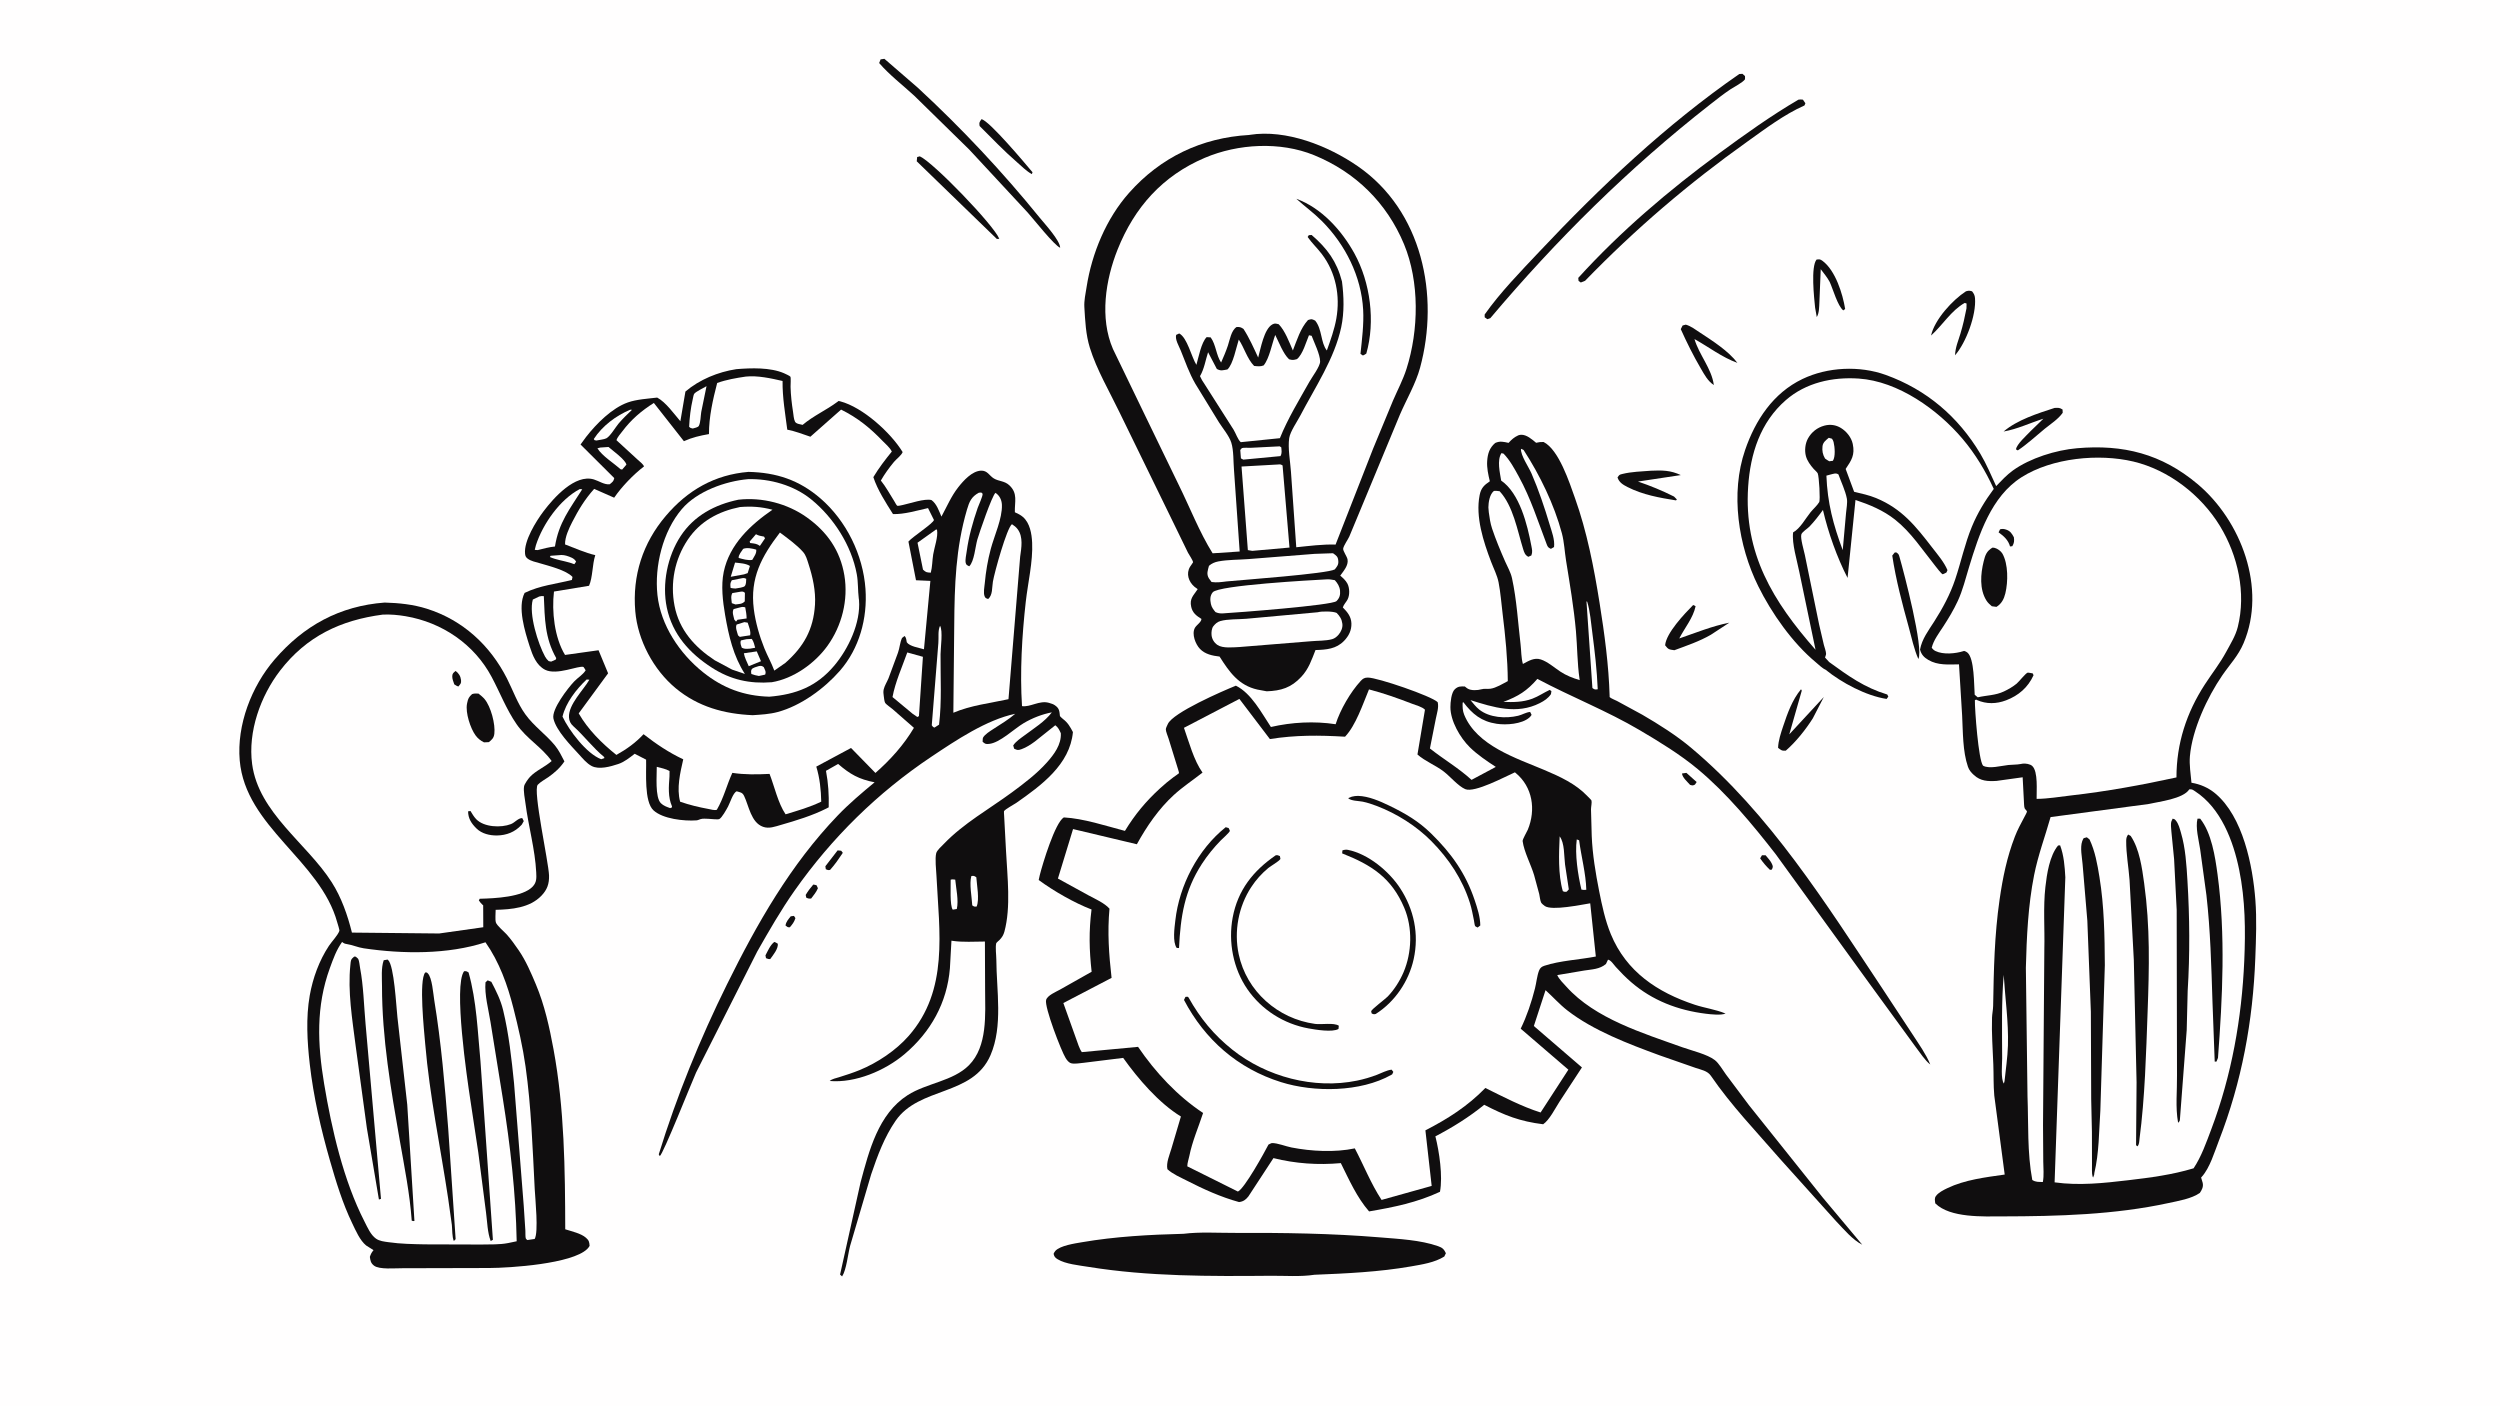 <svg version="1.1" xmlns="http://www.w3.org/2000/svg" style="display: block;" viewBox="0 0 2048 1152" width="1820" height="1024">
<path transform="translate(0,0)" fill="rgb(255,254,254)" d="M -0 -0 L 2048 0 L 2048 1152 L -0 1152 L -0 -0 z"/>
<path transform="translate(0,0)" fill="rgb(16,14,15)" d="M 647.775 750.5 L 650.419 750.161 L 651.606 752 C 650.61 755.162 649.155 757.021 647.04 759.5 C 645.189 759.681 644.957 759.137 643.5 758.063 C 643.851 754.984 645.931 752.869 647.775 750.5 z"/>
<path transform="translate(0,0)" fill="rgb(16,14,15)" d="M 1377.88 633.5 L 1381.5 632.988 L 1389.9 640.5 L 1388.5 642.603 C 1386.56 643.567 1386.49 643.345 1384.5 642.812 C 1382.21 640.196 1378.26 636.889 1377.88 633.5 z"/>
<path transform="translate(0,0)" fill="rgb(16,14,15)" d="M 1443.39 700.5 L 1446.39 700.5 C 1448.14 702.658 1450.53 705.127 1451.63 707.674 C 1452.61 709.932 1452.4 710.092 1451.5 712.237 L 1449.94 712.438 C 1446.85 709.472 1444.34 706.547 1441.92 703.016 L 1443.39 700.5 z"/>
<path transform="translate(0,0)" fill="rgb(16,14,15)" d="M 666.227 724.5 C 667.087 724.507 668.084 724.872 668.928 725.074 L 670.034 727.5 C 668.733 730.647 666.551 733.237 664.5 735.922 C 662.742 736.134 662.061 735.924 660.5 735.24 L 660.021 733 C 661.865 729.884 663.852 727.232 666.227 724.5 z"/>
<path transform="translate(0,0)" fill="rgb(16,14,15)" d="M 634.298 771.5 C 635.31 771.737 636.281 772.45 637.185 772.966 C 637.628 777.104 633.345 782.236 630.988 785.5 C 629.584 785.718 628.792 785.262 627.5 784.777 L 627.065 782.5 C 629.04 778.795 630.941 774.098 634.298 771.5 z"/>
<path transform="translate(0,0)" fill="rgb(16,14,15)" d="M 686.176 696.5 L 689.074 696.773 L 690.43 698.5 C 687.162 703.408 683.961 708.118 679.987 712.5 C 678.34 712.811 678.073 712.597 676.5 711.943 L 676.139 709.5 L 686.176 696.5 z"/>
<path transform="translate(0,0)" fill="rgb(16,14,15)" d="M 804.036 97.5 C 810.429 98.685 840.333 134.392 845.84 140.969 L 845.285 142.5 C 841.024 140.226 836.781 135.925 833.122 132.747 C 822.42 123.454 812.528 113.102 802.5 103.092 C 801.988 100.105 802.338 100.073 804.036 97.5 z"/>
<path transform="translate(0,0)" fill="rgb(16,14,15)" d="M 1488.13 212.5 C 1490.38 212.217 1491.05 212.105 1493 213.552 C 1503.65 221.46 1509.55 240.664 1511.56 253 L 1510 254.131 C 1505.4 250.514 1501.61 236.715 1498.9 230.838 C 1496.92 227.113 1494.09 223.746 1491.55 220.38 L 1490.44 247.568 C 1490.23 251.238 1490.34 256.396 1488.29 259.592 L 1486.93 251.866 C 1486.12 243.834 1483.29 218.365 1488.13 212.5 z"/>
<path transform="translate(0,0)" fill="rgb(16,14,15)" d="M 1683.12 334.035 C 1686.07 333.953 1687.12 333.66 1689.65 335.344 L 1689.77 338 C 1686.11 343.263 1680.01 347.086 1675.07 351.105 C 1667.78 357.041 1660.83 363.616 1653 368.826 L 1651.5 368.016 C 1651.94 363.837 1660.37 356.359 1663.46 353.043 L 1673.96 342.872 C 1663.03 346.291 1652.69 351.391 1641.34 353.36 C 1652.56 343.789 1669.24 338.552 1683.12 334.035 z"/>
<path transform="translate(0,0)" fill="rgb(16,14,15)" d="M 751.337 128.5 L 753.552 127.934 C 764.822 133.099 814.221 184.342 818.626 195.5 L 816.609 195.593 L 750.992 132 L 751.337 128.5 z"/>
<path transform="translate(0,0)" fill="rgb(16,14,15)" d="M 1552.11 452.5 L 1553.4 452.36 C 1555.56 453.742 1555.52 454.245 1556.23 456.691 C 1559.67 468.615 1576.12 531.302 1571.5 539.699 C 1567.88 531.47 1566.01 522.171 1563.61 513.5 C 1558.29 494.246 1553.09 474.779 1550.14 455 L 1552.11 452.5 z"/>
<path transform="translate(0,0)" fill="rgb(16,14,15)" d="M 1610.51 238.5 C 1612.78 237.869 1613.22 237.868 1615.5 238.483 C 1616.97 240.27 1617.73 241.783 1617.92 244.073 C 1619.07 257.869 1610.67 280.439 1601.58 290.921 C 1601.8 284.478 1604.15 279.224 1605.98 273.184 C 1608.05 266.349 1609.6 259.511 1610.94 252.5 L 1611.01 248.5 L 1609.5 248.013 C 1598.52 254.086 1591.21 266.428 1581.92 274.72 C 1584.81 261.671 1599.5 245.604 1610.51 238.5 z"/>
<path transform="translate(0,0)" fill="rgb(16,14,15)" d="M 1378.4 266.5 L 1381.01 265.806 C 1385.21 266.984 1388.99 269.912 1392.59 272.288 C 1402.81 279.02 1415.94 287.343 1423.28 297.122 C 1410.79 292.679 1399.71 284.023 1388.12 277.626 C 1391.88 290.562 1402.17 301.702 1403.99 315.326 C 1398.96 311.988 1396.24 306.756 1393.27 301.662 C 1387.23 291.325 1381.79 280.41 1376.89 269.5 L 1378.4 266.5 z"/>
<path transform="translate(0,0)" fill="rgb(16,14,15)" d="M 1387.02 495.5 C 1387.81 495.654 1388.35 496.084 1389.03 496.5 C 1386.99 506.11 1380.11 514.19 1375.64 522.887 C 1389.07 518.283 1402.72 512.683 1416.67 509.96 L 1401.5 519.876 C 1392.14 525.286 1381.73 528.781 1371.63 532.529 C 1367.38 531.857 1366.8 532.11 1364.07 528.5 C 1364.88 518.452 1379.96 502.645 1387.02 495.5 z"/>
<path transform="translate(0,0)" fill="rgb(16,14,15)" d="M 1475.4 564.5 L 1476.02 565.625 L 1465.79 601.425 L 1494.07 570.852 L 1485.05 588.338 C 1479.16 597.597 1471.25 607.589 1462.94 614.782 C 1459.56 615.053 1459.22 614.436 1456.61 612.5 C 1456.73 606.742 1458.95 600.227 1460.76 594.801 C 1464.33 584.141 1468.15 573.265 1475.4 564.5 z"/>
<path transform="translate(0,0)" fill="rgb(16,14,15)" d="M 1352.44 385.468 C 1361.61 385.064 1368.51 385.069 1376.91 389.05 L 1341.83 394.346 C 1352.22 397.873 1361.53 401.704 1371.35 406.627 L 1373.69 409 L 1373 409.786 C 1359.36 407.614 1345.73 405.201 1333.26 398.837 C 1329.52 396.93 1326.39 395.064 1325.07 391 C 1326.54 388.858 1326.46 388.764 1329 388.137 C 1336.58 386.265 1344.66 386.083 1352.44 385.468 z"/>
<path transform="translate(0,0)" fill="rgb(16,14,15)" d="M 721.382 48.5 L 724.5 48.041 L 751.814 71.67 C 787.845 104.987 821.019 140.359 851.923 178.432 C 856.197 183.698 868.254 196.677 868.5 202.809 C 863.808 201.073 846.754 179.406 841.907 174.013 L 794.04 122.435 L 748.969 78.287 C 739.493 69.537 728.604 61.272 720.213 51.5 L 721.382 48.5 z"/>
<path transform="translate(0,0)" fill="rgb(16,14,15)" d="M 1473.29 81.5 C 1474.61 81.232 1475.65 81.373 1476.97 81.5 L 1478.98 84.5 L 1478.21 86.263 C 1461.48 93.71 1446.34 105.238 1431.47 115.826 C 1383.24 150.176 1339.73 187.375 1298.5 229.885 L 1295 231.293 L 1293.16 230 L 1292.91 227.5 C 1327.54 189.372 1367.02 155.803 1408.5 125.339 C 1429.51 109.904 1450.77 94.682 1473.29 81.5 z"/>
<path transform="translate(0,0)" fill="rgb(16,14,15)" d="M 1424.82 60.5 L 1427.41 60.329 L 1429.5 62.188 C 1429.5 62.563 1429.62 64.645 1429.5 64.827 C 1427.7 67.462 1420.55 71.069 1417.66 72.986 C 1411.78 76.896 1406.26 81.281 1400.7 85.631 C 1334.22 137.669 1275.3 195.977 1220.86 260.5 L 1218.46 261.349 L 1216.26 259.8 L 1216.23 257.5 C 1229.22 239.095 1245.63 222.39 1261.04 206 C 1310.8 153.099 1364.98 101.896 1424.82 60.5 z"/>
<path transform="translate(0,0)" fill="rgb(16,14,15)" d="M 969.622 1010.58 C 982.93 1008.92 997.516 1009.89 1010.97 1009.85 C 1051.05 1009.7 1090.76 1010.21 1130.74 1013.54 C 1145.86 1014.8 1163.66 1015.66 1178.02 1020.7 C 1181.62 1021.97 1182.85 1023.09 1184.47 1026.5 L 1183.17 1029.2 C 1175.26 1034.18 1164.94 1035.72 1155.85 1037.31 C 1129.98 1041.83 1102.98 1043.1 1076.76 1044.15 C 1065.37 1045.91 1052.54 1044.88 1040.96 1044.98 C 991.326 1045.42 940.819 1045.63 891.717 1037.69 C 884.202 1036.47 872.795 1035.39 866.406 1031.43 C 864.244 1030.09 863.721 1029.39 863.102 1027 C 863.507 1026.12 863.85 1025.37 864.5 1024.64 C 868.455 1020.2 880.662 1018.47 886.222 1017.51 C 913.627 1012.78 941.84 1011.29 969.622 1010.58 z"/>
<path transform="translate(0,0)" fill="rgb(16,14,15)" d="M 1023.3 110.428 L 1023.79 110.326 C 1053.64 105.611 1088.02 119.304 1112.14 135.918 C 1165.13 172.419 1179.44 241.818 1163.31 301.161 C 1159.78 314.13 1152.23 326.991 1146.87 339.397 L 1116.71 412.065 L 1105.38 439.326 C 1104.2 441.948 1100.79 446.651 1100.34 449.22 C 1100 451.166 1103.49 455.681 1103.92 458.199 C 1104.77 463.089 1100.62 467.633 1097.93 471.424 C 1100.16 473.336 1102.35 475.26 1103.76 477.88 C 1105.66 481.426 1105.82 487.403 1103.91 491 C 1102.71 493.279 1100.79 495.001 1100.04 497.5 C 1103.79 501.22 1106.91 505.027 1107.08 510.562 C 1107.25 516.164 1104.97 520.738 1101.15 524.752 C 1094.69 531.536 1086.47 532.128 1077.66 532.37 C 1074.41 540.576 1072.14 547.743 1066 554.337 C 1057.72 563.233 1049.45 565.763 1037.68 566.171 L 1030.1 564.764 C 1014.67 561.302 1007.02 550.276 999.064 537.72 C 993.235 537.033 987.25 535.839 983.009 531.425 C 979.373 527.641 976.091 519.327 978.825 514.263 C 980.145 511.817 984.215 509.504 984.215 506.878 C 980.07 504.282 976.958 501.988 975.836 496.984 C 974.305 490.16 977.775 487.65 981.143 482.5 L 978.474 480.513 C 973.709 476.42 971.453 469.832 974.911 464.112 C 975.155 463.709 977.367 460.659 977.358 460.5 C 977.263 458.865 974.123 454.388 973.212 452.667 L 962.716 431.111 L 917.054 337.533 C 908.893 320.56 898.388 302.7 892.822 284.784 C 889.442 273.907 888.991 262.778 888.307 251.5 C 887.979 246.096 889.3 240.339 890.133 234.999 C 894.445 207.352 906.203 178.966 924.885 157.902 C 950.779 128.707 984.433 112.653 1023.3 110.428 z"/>
<path transform="translate(0,0)" fill="rgb(255,254,254)" d="M 1048.33 365.5 L 1049.62 366.303 C 1049.84 369.144 1050.35 370.878 1048.98 373.5 L 1018.5 376.395 L 1016.56 375.368 L 1016.03 368.5 C 1016.52 367.975 1016.87 367.273 1017.5 366.926 C 1018.31 366.48 1023.26 366.743 1024.47 366.703 L 1048.33 365.5 z"/>
<path transform="translate(0,0)" fill="rgb(255,254,254)" d="M 1076.79 453.59 L 1092 453.065 C 1094.74 455.07 1096.08 455.7 1096.35 459.5 C 1096.58 462.636 1095.23 463.992 1093.5 466.29 C 1087.81 469.84 1016.26 475.036 1004.76 476.161 C 1000.59 476.694 996.689 477.266 992.5 476.635 L 990.26 473.546 C 988.154 469.967 989.454 467.011 990.389 463.367 C 992.573 461.454 995.161 460.326 998 459.789 C 1005.95 458.284 1014.83 458.473 1022.92 457.845 L 1076.79 453.59 z"/>
<path transform="translate(0,0)" fill="rgb(255,254,254)" d="M 1087.01 474.456 C 1089.08 474.251 1091.43 474.845 1093.5 475.143 C 1095.74 477.623 1097.46 480.355 1097.76 483.736 C 1098.07 487.225 1097.41 489.698 1094.87 492.268 C 1091.4 495.78 1012.46 501.726 1001.75 502.348 C 999.405 502.435 997.882 502.24 995.726 501.287 C 994.005 499.193 992.524 497.33 991.962 494.59 C 991.258 491.155 991.147 487.866 993.5 485.04 C 998.311 479.263 1074.68 475.098 1087.01 474.456 z"/>
<path transform="translate(0,0)" fill="rgb(255,254,254)" d="M 1046.86 380.378 C 1048.83 380.197 1048.98 380.155 1050.68 381.136 L 1056.35 448.421 L 1025.85 451.131 L 1022.24 450.5 L 1017.06 382.037 L 1046.86 380.378 z"/>
<path transform="translate(0,0)" fill="rgb(255,254,254)" d="M 1079.52 501.416 C 1082.65 500.479 1092.12 500.535 1095 501.974 C 1097.65 504.708 1099.18 507.03 1099.67 510.906 C 1100.07 514.106 1098.58 517.482 1096.49 519.878 C 1095.12 521.46 1093.35 522.893 1091.31 523.464 C 1086.03 524.94 1079.42 524.647 1073.91 525.163 L 1015.28 529.911 C 1010.22 530.106 1001.7 531.175 997.326 528.193 C 994.595 526.334 992.849 523.441 992.504 520.164 C 992.271 517.954 992.596 514.564 993.978 512.857 C 995.529 510.941 997.16 509.374 999.593 508.67 C 1005.79 506.875 1014.45 507.331 1021 506.756 L 1079.52 501.416 z"/>
<path transform="translate(0,0)" fill="rgb(255,254,254)" d="M 1072.31 274.5 L 1074.5 274.953 C 1076.55 280.463 1081.45 290.206 1081.44 296.005 C 1081.43 300.052 1074.92 308.592 1072.7 312.541 C 1064.31 327.485 1054.86 342.918 1048.49 358.816 L 1016.45 362.087 C 1014.12 360.238 1012.29 354.632 1010.56 351.876 L 986.711 314.43 C 985.24 312.332 984.051 310.358 983.041 308 C 986.502 302.136 987.553 294.904 989.664 288.416 L 996.84 302.111 C 1000.25 303.967 1001.74 303.134 1005.5 302.523 C 1010.16 298.341 1012.79 284.199 1014.81 278.047 C 1019.34 284.831 1021.64 293.747 1027.36 299.621 C 1030.19 299.915 1032.45 300.308 1035.17 299.216 C 1039.85 293.597 1042.02 281.377 1044.67 274.247 C 1047.71 280.228 1051.18 289.67 1056 294.175 C 1058.94 294.987 1059.53 294.856 1062.5 294.037 C 1067.27 290.029 1069.88 280.247 1072.31 274.5 z"/>
<path transform="translate(0,0)" fill="rgb(255,254,254)" d="M 1086.95 286.979 C 1081.79 280.522 1083.23 269.61 1077.39 262.5 C 1074.5 261.093 1074.56 261.072 1071.5 262.038 C 1065.3 268.866 1062.46 278.515 1059.11 286.973 C 1056.08 280.037 1052.81 270.992 1047.56 265.5 C 1045.39 264.987 1044.46 264.464 1042.38 265.581 C 1035.47 269.291 1032.73 285.54 1030.7 292.767 C 1027.1 285.024 1023.33 276.462 1018.67 269.325 C 1016.61 267.912 1015.49 267.576 1013 267.759 C 1008.63 270.525 1007.44 278.28 1005.88 282.974 C 1004.3 287.711 1002.34 292.281 1000.33 296.846 C 996.271 290.922 996.179 282.293 991.794 276.254 L 988.5 276.024 C 984.055 280.462 981.877 292.572 980.093 298.739 C 976.062 292.363 972.609 276.373 966 273.026 L 963.5 274.208 C 962.513 278.109 965.742 283.205 967.259 286.986 C 970.935 296.153 974.242 305.63 979.193 314.196 L 998.594 345.88 C 1001.74 350.81 1006.93 356.945 1008.68 362.472 C 1010.69 368.83 1010.32 378.207 1010.9 385.055 L 1015.54 451.649 L 993.372 453.123 C 982.52 435.719 974.643 415.337 965.525 396.901 L 938.137 340.398 L 911.726 285.74 C 900.776 260.429 905.572 229.177 915.572 204.175 C 929.398 169.61 952.406 143.867 986.914 129.17 C 1014.26 117.524 1048.77 115.661 1076.46 126.959 C 1110.37 140.8 1136.1 166.031 1150.17 199.896 C 1162.97 230.703 1162.29 270.367 1152.22 301.981 C 1149.39 310.877 1144.87 319.417 1141.17 327.988 L 1124.83 367.45 L 1094.1 445.977 C 1083.31 445.654 1072.62 447.095 1061.9 448.176 L 1057.54 386.153 C 1056.97 377.81 1054.89 366.89 1056.13 358.69 C 1056.95 353.34 1062.59 345.33 1065.18 340.368 C 1077.23 317.315 1093.26 293.571 1098.72 267.936 C 1101.31 255.766 1100.93 242.72 1099.35 230.468 C 1095.11 214.03 1087.26 203.365 1074.5 192.363 L 1072.19 192.5 L 1071.22 194 C 1074.7 198.993 1079.25 203.218 1082.94 208.106 C 1094.34 223.212 1097.97 242.128 1094.75 260.704 C 1093.23 269.48 1089.96 278.609 1086.95 286.979 z"/>
<path transform="translate(0,0)" fill="rgb(16,14,15)" d="M 1061.92 162.689 C 1082.57 170.176 1099.12 188.602 1109.49 207.403 C 1122.63 231.237 1126.8 263.184 1119.29 289.5 C 1118.39 290.24 1117.55 290.592 1116.5 291.096 L 1114.5 289.73 C 1115.73 278.047 1117.35 265.374 1116.7 253.644 C 1115.2 226.265 1102.12 200.241 1082.89 180.938 C 1076.32 174.349 1068.82 168.9 1061.92 162.689 z"/>
<path transform="translate(0,0)" fill="rgb(16,14,15)" d="M 315.102 493.478 C 326.765 493.787 338.459 494.989 349.647 498.522 C 379.104 507.824 401.461 528.445 415.301 555.66 C 420.328 565.546 423.875 576.066 430.422 585.115 C 437.486 594.879 447.041 601.348 454.529 610.436 C 457.752 614.347 460.055 619.104 462.374 623.589 C 458.799 628.923 454.393 632.842 449.181 636.505 C 446.516 638.379 442.732 640.362 440.531 642.719 C 436.345 647.199 449.432 705.997 449.769 716.997 C 449.978 723.826 448.286 728.689 443.515 733.652 C 433.937 743.617 419.035 744.867 406.037 745.193 C 406.088 748.025 405.489 752.917 406.222 755.5 C 406.926 757.983 413.043 763.097 414.956 765.216 C 418.625 769.281 421.84 773.853 424.94 778.363 C 430.75 786.818 435.003 796.761 438.97 806.205 C 446.139 823.273 450.142 841.489 453.48 859.627 C 462.396 908.066 462.916 957.81 463.048 1006.89 C 468.201 1008.57 475.964 1010.22 480.041 1013.84 C 482.533 1016.05 482.754 1017.27 483.003 1020.5 C 482.444 1021.46 481.824 1022.28 481.019 1023.06 C 468.475 1035.24 418.171 1038.53 400.75 1038.61 L 329.704 1038.79 C 323.918 1038.71 310.721 1040.08 306.345 1036.64 C 303.713 1034.56 303.45 1032.64 302.989 1029.5 C 303.637 1027.5 304.301 1026.08 305.635 1024.44 L 306.004 1024 L 299.916 1020.13 C 294.838 1016 291.39 1007.89 288.558 1002.02 C 280.699 985.736 275.278 967.974 270.303 950.621 C 262.887 924.754 256.813 898.342 253.752 871.575 C 251.667 853.349 250.527 833.464 253.739 815.355 C 256.267 801.099 261.467 786.785 269.451 774.697 C 271.729 771.248 276.668 766.128 278.006 762.474 C 278.283 761.717 276.613 756.746 276.293 755.575 C 262.402 704.622 201.11 677.378 196.385 622.828 C 193.868 593.764 206.045 562.143 224.877 540.228 C 248.826 512.358 278.304 496.263 315.102 493.478 z"/>
<path transform="translate(0,0)" fill="rgb(255,254,254)" d="M 280.236 771.5 C 281.605 772.607 282.343 772.962 284.082 773.227 C 288.798 773.947 293.119 775.992 298 776.713 C 329.871 781.42 366.86 781.863 397.705 771.779 C 409.12 788.083 415.742 806.631 420.619 825.839 C 424.58 841.439 428.29 857.598 430.535 873.547 C 435.232 906.932 436.29 940.418 438.046 974 C 438.478 982.255 441.288 1009.3 438 1014.82 L 432 1015.71 C 431.592 1015.31 431.028 1015.02 430.777 1014.5 C 430.29 1013.5 430.474 1009.45 430.394 1008.13 L 429.039 987.525 L 421.096 887.104 C 419.064 867.181 416.864 846.867 412.157 827.368 C 410.144 819.031 406.468 811.697 402.5 804.148 L 399.5 802.96 L 397.717 804.591 C 396.813 814.622 400.208 827.041 401.798 836.999 L 411.832 899.29 C 418.043 938.332 422.531 977.184 423.27 1016.71 L 416.208 1018.18 C 409.11 1019.58 401.231 1019.2 393.992 1019.38 L 348.151 1019.24 C 338.119 1019.02 328.233 1018.91 318.279 1017.47 C 314.766 1016.96 310.947 1016.64 307.971 1014.52 C 303.563 1011.38 301.054 1005.34 298.649 1000.66 C 281.396 967.085 271.692 924.744 265.523 887.674 C 260.102 855.099 258.762 824.411 270.225 792.915 C 272.96 785.401 275.56 778.066 280.236 771.5 z"/>
<path transform="translate(0,0)" fill="rgb(16,14,15)" d="M 290.128 783.5 L 291.407 783.552 C 291.948 784.058 293.149 784.903 293.49 785.5 C 294.289 786.897 294.651 791.052 294.97 792.739 C 297.787 807.625 298.097 823.402 299.453 838.5 L 312.102 981.953 L 310.411 982.5 L 300.534 924.027 L 291.352 856.579 C 288.61 834.994 284.739 812.005 287.047 790.209 C 287.428 786.61 287.239 785.845 290.128 783.5 z"/>
<path transform="translate(0,0)" fill="rgb(16,14,15)" d="M 348.361 796.5 C 349.519 796.535 349.506 796.315 350.427 797.209 C 354.006 800.684 354.911 814.14 355.745 819.225 C 361.463 854.095 364.431 889.337 367.185 924.547 L 373.256 1014.97 L 371.794 1016.5 C 370.299 1013.21 370.546 1007.01 370.149 1003.25 L 367.096 981.449 C 360.794 939.313 351.928 897.575 348.334 855.048 C 347.416 844.188 342.994 802.854 348.361 796.5 z"/>
<path transform="translate(0,0)" fill="rgb(16,14,15)" d="M 314.342 786.5 L 317.5 785.935 L 317.971 786.338 C 322.894 791.06 324.584 824.098 325.558 833.03 L 333.621 904.789 L 339.5 1000.08 C 338.721 1000.3 338.071 1000.02 337.295 999.849 C 335.691 977.657 331.332 955.98 327.507 934.11 C 320.228 892.493 312.931 850.097 312.939 807.739 C 312.94 801.049 312.101 792.835 314.342 786.5 z"/>
<path transform="translate(0,0)" fill="rgb(16,14,15)" d="M 380.161 795.5 C 382.074 795.32 382.18 795.496 383.849 796.5 C 390.463 819.761 391.339 845.565 393.624 869.561 L 403.78 1015.5 L 401.981 1016.5 C 399.312 1009.65 399.146 1000.56 398.165 993.244 L 391.824 944.028 L 385.252 900.557 C 382.668 883.477 371.403 807.38 380.161 795.5 z"/>
<path transform="translate(0,0)" fill="rgb(255,254,254)" d="M 313.517 503.35 C 319.725 503.035 326.202 503.635 332.325 504.675 C 362.102 509.731 388.441 527.544 402.729 554.357 C 409.717 567.47 414.711 580.823 423.213 593.158 C 431.448 605.105 443.675 611.728 451.901 623.282 C 446.479 628.185 439.066 631.03 434.126 636.316 C 432.737 637.803 429.728 641.957 429.342 643.916 C 428.609 647.63 430.026 654.538 430.519 658.34 C 432.934 676.961 438.363 695.825 439.275 714.5 C 439.498 719.067 439.706 722.627 436.394 726.137 C 428.206 734.812 405.291 735.785 393.669 736.099 L 393 736.113 L 392.261 737.5 C 393.11 738.688 393.929 739.81 395.021 740.792 L 395.825 741.5 L 395.9 759.449 L 359.757 764.565 L 288.304 763.842 C 284.738 749.559 279.71 735.094 271.76 722.61 C 251.515 690.819 211.886 665.778 206.544 625.792 C 202.995 599.229 213.421 570.035 229.51 549.156 C 251.139 521.086 279.119 507.884 313.517 503.35 z"/>
<path transform="translate(0,0)" fill="rgb(16,14,15)" d="M 373.228 549.5 C 375.78 551.339 377.317 553.76 377.682 557.009 C 377.992 559.768 377.168 560.182 375.5 562.235 C 374.232 561.904 373.261 561.185 372.157 560.5 C 371.458 558.438 370.362 555.885 370.488 553.697 C 370.623 551.347 371.574 550.945 373.228 549.5 z"/>
<path transform="translate(0,0)" fill="rgb(16,14,15)" d="M 383.463 664.5 L 385.417 664.234 C 386.816 666.54 388.272 669.043 390.16 670.983 C 396.554 677.554 410.455 678.125 418.553 674.965 C 421.851 673.678 424.416 670.007 427.803 670.029 L 429.077 672.5 L 427.5 675.302 L 427.015 675.838 C 421.73 681.507 414.899 684.147 407.193 684.276 C 401.245 684.375 394.718 682.852 390.362 678.572 C 386.146 674.429 383.516 670.399 383.463 664.5 z"/>
<path transform="translate(0,0)" fill="rgb(16,14,15)" d="M 386.699 568.5 C 388.521 567.813 390.079 567.956 392 568.056 C 393.707 569.423 395.53 570.843 396.942 572.522 C 402.146 578.708 405.94 593.245 404.96 601 C 404.527 604.426 403.024 605.721 400.5 607.811 L 396.5 608.007 C 393.598 606.52 391.415 604.838 389.5 602.186 C 385.322 596.402 381.241 583.76 382.54 576.551 L 382.762 575.5 C 383.413 572.177 384.172 570.798 386.699 568.5 z"/>
<path transform="translate(0,0)" fill="rgb(16,14,15)" d="M 603.203 302.271 C 615.307 301.285 631.02 300.732 642.276 305.623 C 643.075 305.97 647.153 307.832 647.499 308.45 C 648.012 309.368 647.598 315.36 647.632 316.726 C 647.803 323.711 648.589 330.426 649.663 337.319 C 650.025 339.641 650.217 343.212 651.278 345.278 C 652.245 347.161 655.551 347.401 657.5 347.921 C 666.501 340.352 676.913 335.864 686.192 328.929 L 686.986 328.327 L 688.395 328.651 C 706.812 333.504 729.772 354.334 739.445 370.207 C 738.415 372.941 734.342 375.851 732.338 378.265 C 728.32 383.104 724.74 388.075 721.593 393.524 C 725.658 398.586 728.858 404.485 732.323 409.977 C 732.736 410.631 734.463 413.884 734.964 414.161 C 735.582 414.503 738.722 413.723 739.539 413.551 C 745.377 412.322 757.47 408.07 763.054 409.5 C 767.358 412.564 769.149 418.36 771.224 423.051 C 775.709 414.85 779.188 406.42 785.015 399.002 C 789.259 393.601 796.268 385.756 803.623 385.425 C 808.916 385.187 810.403 389.523 814.133 391.788 C 818.202 394.259 822.806 393.687 826.772 397.336 C 834.062 404.042 831.072 411.025 831.376 419.5 C 833.721 420.572 836.049 421.663 838.008 423.373 C 843.753 428.39 845.184 437.166 845.528 444.411 C 846.262 459.882 842.06 477.279 840.324 492.711 C 837.197 520.501 835.437 550.415 837.231 578.315 C 844.002 579.325 851.408 573.5 859.046 575.557 L 860 575.852 C 861.431 576.275 862.734 576.656 863.991 577.5 C 867.864 580.102 867.843 582.249 868.305 586.5 C 869.101 587.321 869.867 588.158 870.782 588.85 C 874.818 591.908 876.625 595.202 878.941 599.576 C 876.466 626.218 852.945 643.329 832.481 657.64 C 830.469 659.047 823.602 662.619 822.461 664.401 C 822.315 664.63 822.558 667.391 822.578 667.96 L 824.156 697.412 C 825.213 718.003 828.229 742.885 822.823 763 C 822.067 765.81 820.822 767.837 818.788 769.905 C 818.445 770.253 816.243 772.069 816.162 772.368 C 815.25 775.744 816.183 782.341 816.2 785.997 C 816.318 811.164 821.726 840.311 811.458 864.188 C 796.857 898.14 753.084 889.807 733.645 918.044 C 724.455 931.394 718.893 946.484 713.706 961.756 L 696.373 1020.6 C 694.595 1027.3 693.435 1040.01 689.849 1045.5 L 688.181 1044 L 704.967 968.496 C 711.939 942.556 719.479 912.417 743.57 896.992 C 758.976 887.128 780.78 885.582 793.75 872.514 C 809.18 856.967 807.057 830.729 806.999 810.547 L 806.842 771.167 C 798.198 771.174 788.778 771.901 780.251 770.588 L 779.426 770.454 L 778.169 793.036 C 775.871 821.314 762.459 845.274 740.985 863.432 C 724.973 876.971 700.811 887.182 679.692 885.416 C 681.429 883.74 685.114 883.018 687.423 882.297 C 693.021 880.547 698.624 878.738 704.058 876.525 C 718.74 870.545 733.931 860.411 744.417 848.455 C 777.346 810.909 769.409 763.196 767.158 717.5 C 766.92 712.652 765.806 703.235 766.954 698.766 C 767.57 696.366 771.543 692.909 773.287 691.088 C 789.3 674.37 810.424 662.617 829 648.945 C 838.9 641.658 849.362 633.708 857.567 624.52 C 863.506 617.87 869.56 609.77 869.028 600.5 C 867.807 597.872 866.922 595.763 864.5 593.99 L 847.827 607.266 C 844.654 609.63 840.644 612.255 836.914 613.549 C 834.021 614.553 833.54 614.514 830.783 613.175 L 830.023 610.5 C 832.337 607.055 835.995 604.755 839.27 602.289 C 846.819 596.605 855.994 591.008 861.676 583.421 C 853.661 584.952 845.683 588.09 838.651 592.241 C 830.738 596.912 819.009 608.489 810.143 609.282 C 807.365 609.531 806.963 609.232 804.961 607.5 C 805.034 606.739 804.976 604.796 805.279 604.193 C 806.62 601.524 811.226 598.695 813.684 597.1 C 819.856 593.097 826.094 589.421 831.688 584.592 C 808.084 589.527 782.953 606.425 763.028 619.745 C 718.921 649.229 681.527 685.998 650.96 729.412 C 639.723 745.37 629.982 762.394 620.332 779.342 L 570.212 878.523 C 566.218 887.452 543.407 945.012 540.5 946.951 L 539.655 945.5 C 554.273 897.922 573.543 850.739 595.603 806.138 C 620.232 756.34 647.429 708.416 686.191 667.983 C 695.623 658.143 706.002 649.407 716.481 640.722 C 703.629 638.228 696.404 634.168 686.604 625.682 L 676.642 631.306 C 678.559 641.492 679.13 650.85 678.88 661.205 L 677.091 662.148 C 665.689 667.935 652.087 672.084 639.779 675.612 C 634.983 676.986 630.017 678.959 625.051 677.169 C 615.175 673.609 613.491 659.96 609.547 651.84 C 608.121 648.904 606.383 648.978 603.5 648.1 C 600.479 649.335 598.168 657.282 596.455 660.497 C 595.264 662.734 591.401 669.842 589.197 670.863 C 587.986 671.424 581.992 670.662 580.363 670.633 C 578.351 670.598 575.634 670.26 573.722 670.935 C 572.648 671.314 571.652 671.821 570.5 671.903 C 560.469 672.623 543.059 670.764 535.358 663.705 C 527.522 656.521 529.6 632.436 529.293 622.167 L 519.95 617.351 C 515.837 620.51 511.466 624.09 506.5 625.736 C 500.198 627.825 490.712 630.585 484.63 627.341 C 480.586 625.183 477.423 621.269 474.359 617.924 C 467.679 610.633 455.626 598.445 453.379 588.54 C 451.661 580.97 465.281 563.494 470.285 558.202 C 473.32 554.993 477.376 552.748 479.764 549 C 479.506 548.598 478.267 546.367 478 546.25 C 474.475 544.701 456.052 553.425 446.5 548.51 C 439.308 544.809 436.237 536.6 433.897 529.314 C 429.983 517.125 423.77 497.289 429.767 485.569 C 442.449 479.422 455.146 478.322 468.5 474.953 L 469.001 472.5 C 463.956 466.92 449.13 463.329 441.945 461.185 C 438.779 460.241 434.953 459.545 432.298 457.529 C 430.812 456.401 430.327 455.395 430.13 453.5 C 429.04 443.051 439.186 426.776 445.266 418.713 C 453.627 407.625 471.102 387.972 486.496 392.616 C 490.544 393.838 495.286 397.152 499.5 396.563 C 501.634 394.75 502.632 394.339 503.207 391.5 L 475.577 363.989 L 480.228 357.663 C 488.586 346.983 501.293 334.13 514.355 329.523 C 521.544 326.987 530.77 326.463 538.377 325.555 C 545.498 329.383 552.114 338.842 557.359 344.944 L 561.499 320.611 C 573.086 310.767 588.206 304.583 603.203 302.271 z"/>
<path transform="translate(0,0)" fill="rgb(255,254,254)" d="M 459.894 454.508 C 461.266 454.563 462.685 454.683 464 455.108 C 467.039 456.09 470.523 457.124 471.937 460 L 470.5 462.05 L 466.771 460.783 C 461.364 459.195 455.683 458.468 450.5 456.191 L 451 455.157 L 459.894 454.508 z"/>
<path transform="translate(0,0)" fill="rgb(255,254,254)" d="M 778.796 720.5 C 780.139 720.09 781.162 720.294 782.53 720.463 C 783.212 727.841 785.446 737.311 783.823 744.5 L 780.5 745.062 C 777.957 741.889 778.931 725.321 778.796 720.5 z"/>
<path transform="translate(0,0)" fill="rgb(255,254,254)" d="M 795.733 717.5 C 797.929 717.257 797.921 717.301 799.788 718.5 C 800.244 725.057 802.52 736.555 800.074 742.5 C 798.117 742.648 798.101 742.636 796.472 741.538 C 796.101 734.706 793.931 723.888 795.733 717.5 z"/>
<path transform="translate(0,0)" fill="rgb(255,254,254)" d="M 491.701 366.5 L 498.5 366.03 C 502.019 369.11 512.335 376.456 513.152 380.5 L 509.701 384.5 L 508.461 384.318 C 502.681 379.183 493.391 373.495 489.403 367.121 L 491.701 366.5 z"/>
<path transform="translate(0,0)" fill="rgb(255,254,254)" d="M 516.233 335.5 L 517.729 335.562 C 513.967 339.216 510.061 342.875 506.693 346.897 C 504.29 349.768 499.884 357.242 496.764 358.901 C 494.953 359.864 490.628 360.265 488.5 360.738 L 486.984 360.404 L 486.438 359.5 C 493.39 348.771 504.564 340.431 516.233 335.5 z"/>
<path transform="translate(0,0)" fill="rgb(255,254,254)" d="M 578.784 316.212 L 574.461 337.348 C 573.938 340.486 573.959 346.073 572.468 348.773 C 571.796 349.992 568.896 350.475 567.5 350.908 C 565.958 350.612 565.711 350.532 564.538 349.5 C 564.911 341.934 565.771 334.168 567.518 326.787 C 567.723 325.922 568.18 323.125 568.672 322.489 C 570.194 320.523 576.416 317.682 578.784 316.212 z"/>
<path transform="translate(0,0)" fill="rgb(255,254,254)" d="M 538.02 628.044 C 541.405 628.976 545.503 629.696 548.5 631.49 L 548.431 636.109 C 547.811 644.262 547.124 652.773 550.5 660.426 L 550.401 661.341 L 549 661.873 C 546.215 660.86 543.609 660 541.44 657.896 C 536.444 653.048 538.136 634.869 538.02 628.044 z"/>
<path transform="translate(0,0)" fill="rgb(255,254,254)" d="M 766.98 433.5 L 767.629 434 C 768.598 439.776 765.437 448.059 764.476 454.018 C 763.675 458.984 763.799 464.155 762.5 469.014 C 759.005 468.732 758.666 468.844 756.116 466.5 L 751.634 444.446 L 766.98 433.5 z"/>
<path transform="translate(0,0)" fill="rgb(255,254,254)" d="M 480.566 556.5 L 482.826 556.688 C 477.865 565.28 465.526 577.048 466.11 587.5 C 466.276 590.483 467.429 592.753 469.643 594.737 C 478.59 602.755 485.612 612.374 494.99 620.054 L 495.027 620.958 L 492.5 621.813 C 480.424 617.258 466.128 598.246 460.811 586.898 C 463.474 575.504 472.172 564.421 480.566 556.5 z"/>
<path transform="translate(0,0)" fill="rgb(255,254,254)" d="M 770.089 512.5 C 772.556 516.525 770.535 530.454 770.5 535.785 C 770.374 555.08 771.61 574.235 769.275 593.5 L 765.5 595.905 C 764.129 595.407 764.147 595.117 763.301 594 L 768.699 526.682 C 769.113 522.23 768.145 516.546 770.089 512.5 z"/>
<path transform="translate(0,0)" fill="rgb(255,254,254)" d="M 441.762 488.5 C 443.124 488.147 444.098 488.083 445.5 488.2 C 446.32 506.638 446.236 522.426 455.676 539.023 L 455.231 540.224 L 451.5 541.857 L 449.476 541.442 C 448.285 540.362 447.311 539.195 446.537 537.785 C 440.788 527.318 432.995 502.777 436.5 491.007 L 441.762 488.5 z"/>
<path transform="translate(0,0)" fill="rgb(255,254,254)" d="M 474.985 400.5 L 476.959 400.688 C 466.768 416.888 457.763 427.846 454.622 447.554 C 449.802 448.019 445.118 449.336 440.43 450.5 L 438.065 450.312 L 439.022 446.5 C 444.563 429.292 458.659 408.996 474.985 400.5 z"/>
<path transform="translate(0,0)" fill="rgb(255,254,254)" d="M 743.245 534.347 L 756.047 537.909 L 752.799 586.5 L 751.5 587.234 L 747.548 584.52 L 731.144 570.886 C 733.37 558.684 739.091 546.075 743.245 534.347 z"/>
<path transform="translate(0,0)" fill="rgb(255,254,254)" d="M 801.845 403.5 L 803.831 403.323 C 804.201 403.715 804.869 403.966 804.942 404.5 C 805.178 406.227 801.622 413.896 800.911 415.959 C 796.91 427.568 793.547 439.522 791.893 451.709 C 791.536 454.337 790.582 458.36 791.086 460.927 C 791.455 462.805 792.498 462.951 794 463.77 C 798.114 459.783 798.961 447.673 800.656 441.808 C 802.197 436.472 812.691 405.797 815.5 403.595 C 818.914 405.838 820.627 409.5 820.768 413.5 C 821.158 424.57 814.481 438.867 811.635 449.538 C 809.14 458.894 807.6 468.116 806.716 477.759 C 806.433 480.854 805.39 485.648 806.675 488.54 C 807.348 490.058 808.037 490.014 809.5 490.593 C 813.325 487.198 812.548 481.312 813.389 476.322 C 814.682 468.653 824.816 432.236 829 429.281 C 830.871 430.503 832.374 431.653 833.715 433.459 C 838.36 439.715 836.713 448.766 835.713 455.879 L 826.151 572.631 C 810.921 575.946 795.442 577.636 780.986 583.739 L 781.712 512.001 C 781.962 479.426 782.863 448.88 792.151 417.328 C 794.065 410.827 795.74 406.807 801.845 403.5 z"/>
<path transform="translate(0,0)" fill="rgb(255,254,254)" d="M 610.9 308.361 C 620.66 307.333 631.598 309.782 641.08 311.959 C 640.922 325.598 643.223 338.385 644.934 351.84 C 651.385 353.055 657.658 355.52 663.866 357.623 L 689.008 335.398 C 702.44 341.99 712.879 350.486 723.2 361.251 C 725.536 363.687 729.184 366.704 730.572 369.781 C 725.053 376.559 719.95 383.236 715.441 390.732 C 718.811 401.094 725.727 411.796 731.545 420.989 C 740.715 421.304 751.315 418.051 760.236 416.091 L 765.085 425.811 C 764.576 428.613 747.49 439.611 744.187 443.506 L 750.384 475.197 L 762.164 475.735 L 756.909 531.741 C 752.873 530.485 745.208 529.461 742.834 526 C 742.495 524.218 742.434 522.129 741 520.877 L 738.934 522.5 C 737.176 526.347 737.046 530.601 735.624 534.56 L 727.868 555.5 C 726.674 558.422 724.687 561.452 723.947 564.5 C 723.498 566.347 723.689 568.437 723.999 570.294 C 724.237 571.718 724.402 574.281 725.051 575.5 C 725.808 576.921 729.802 579.57 731.147 580.725 L 748.689 596.099 C 740.236 610.289 729.509 622.167 717.159 633.063 L 697.165 612.603 L 668.701 627.874 C 671.524 636.99 672.592 647.072 672.756 656.559 C 663.561 661.071 653.343 663.985 643.549 666.942 C 637.359 657.798 634.454 644.235 630.427 633.833 C 620.142 634.345 610.141 634.537 599.929 632.993 C 595.333 643.009 592.882 653.59 587.235 663.224 C 585.292 663.892 582.471 662.954 580.483 662.59 C 572.432 661.114 564.913 659.312 557.174 656.623 C 554.146 645.578 557.24 632.792 559.714 621.902 C 547.823 616.297 537.565 609.377 527.205 601.317 C 520.544 608.45 513.437 613.536 504.945 618.292 C 493.152 608.897 481.581 597.422 474.073 584.258 L 498.155 551.432 L 490.324 532.542 L 462.866 536.388 C 454.201 522.206 451.903 500.732 453.813 484.458 L 482.551 479.729 C 485.641 472.612 485.101 462.553 487.651 454.631 C 479.366 452.746 470.886 448.816 462.898 445.863 C 462.685 439.958 466.108 432.684 468.727 427.581 C 473.961 417.378 479.071 408.912 486.746 400.355 L 503.121 407.576 C 509.472 398.371 518.727 388.775 527.577 381.943 C 526.817 379.952 523.854 377.832 522.306 376.366 L 505.027 360.494 C 505.584 358.145 508.359 355.15 509.83 353.19 C 517.106 343.499 525.427 336.424 535.633 329.952 L 560.248 361.279 C 567.108 358.18 573.404 356.752 580.78 355.459 C 580.766 341.272 583.974 327.268 587.51 313.597 C 595.132 310.855 602.925 309.554 610.9 308.361 z"/>
<path transform="translate(0,0)" fill="rgb(16,14,15)" d="M 613.189 386.425 C 636.004 386.949 654.601 393.058 672.043 408.093 C 693.321 426.434 707.026 454.425 709.001 482.306 C 710.709 506.405 703.981 531.159 687.875 549.534 C 675.109 564.098 655.939 578.058 637.183 583.116 C 630.45 584.931 623.53 585.293 616.601 585.742 C 593.233 584.722 571.862 578.87 553.57 563.697 C 535.328 548.566 522.451 524.354 520.421 500.676 C 517.914 471.45 526.524 444.769 545.402 422.515 C 563.297 401.42 585.524 388.691 613.189 386.425 z"/>
<path transform="translate(0,0)" fill="rgb(255,254,254)" d="M 612.678 392.394 C 630.738 391.844 650.265 397.387 664.469 408.895 C 682.878 423.811 697.568 446.741 701.876 470.232 C 703.105 476.934 702.686 483.446 703.496 489.989 L 703.706 491.503 C 705.181 509.946 695.075 531.292 683.487 545.074 C 668.996 562.307 652.024 568.764 630.242 570.59 C 609.337 570.001 592.227 563.589 575.951 550.574 C 556.75 535.22 541.184 512.051 538.568 487.22 C 536.073 463.538 542.945 435.268 558.562 416.895 C 570.996 402.267 594.349 394.024 612.678 392.394 z"/>
<path transform="translate(0,0)" fill="rgb(16,14,15)" d="M 604.877 409.221 C 624.249 407.012 644.995 412.308 660.942 423.679 C 677.612 435.566 688.305 450.828 691.707 471.194 C 695.06 491.265 689.678 512.54 677.824 528.98 C 667.378 543.466 649.943 555.801 632.261 558.738 C 614.21 560.169 598.549 556.706 583.258 546.879 C 564.946 535.111 550.877 519.603 546.27 497.729 C 542.178 478.302 546.734 455.534 557.612 438.97 C 568.617 422.212 585.696 413.22 604.877 409.221 z"/>
<path transform="translate(0,0)" fill="rgb(255,254,254)" d="M 619.287 437.5 C 621.378 438.718 623.566 439.016 625.909 439.462 L 626.695 440.896 L 622.5 447.076 C 620.274 445.37 618.244 445.138 615.555 444.822 L 614.5 444.703 L 614.112 443.5 L 619.287 437.5 z"/>
<path transform="translate(0,0)" fill="rgb(255,254,254)" d="M 621.683 545.5 C 623.829 545.231 623.825 545.173 625.639 546.33 C 626.615 548.662 627.791 550.04 626.819 552.5 L 621.713 553.62 C 619.529 553.227 617.57 552.802 615.5 551.992 C 615.307 550.627 615.078 549.634 615.677 548.344 C 616.389 546.811 620.027 546.093 621.683 545.5 z"/>
<path transform="translate(0,0)" fill="rgb(255,254,254)" d="M 611.465 523.5 L 615.875 523.248 C 617.419 525.547 617.969 527.862 618.634 530.5 L 614.5 531.236 C 611.882 531.345 610.09 531.752 607.697 530.5 C 606.978 528.364 606.124 526.696 606.961 524.5 L 611.465 523.5 z"/>
<path transform="translate(0,0)" fill="rgb(255,254,254)" d="M 608.03 473.5 C 609.42 473.237 610.02 473.44 611.312 473.985 C 611.209 475.769 611.312 478.283 610.3 479.782 C 609.348 481.193 604.325 481.612 602.5 481.985 C 601.124 481.977 599.855 481.748 598.51 481.5 C 598.246 478.436 597.99 477.802 599.5 475.186 L 608.03 473.5 z"/>
<path transform="translate(0,0)" fill="rgb(255,254,254)" d="M 607.118 484.5 C 608.841 484.465 608.86 484.461 610.232 485.5 L 610.118 492.5 C 607.807 494.863 605.717 494.559 602.5 495.026 L 599.5 493.969 C 599.249 490.976 598.466 488.408 599.919 485.726 L 607.118 484.5 z"/>
<path transform="translate(0,0)" fill="rgb(255,254,254)" d="M 606.044 497.5 C 607.815 497.011 608.726 496.867 610.5 497.405 C 611.087 500.476 611.583 503.363 611.639 506.5 L 604.164 507.562 L 602.963 509.092 L 601.564 507.5 C 600.929 504.512 599.52 501.529 600.994 498.8 L 606.044 497.5 z"/>
<path transform="translate(0,0)" fill="rgb(255,254,254)" d="M 619.941 533.468 L 623.397 541.532 L 613.367 545.606 C 611.938 542.26 609.987 538.599 609.364 535.02 L 619.941 533.468 z"/>
<path transform="translate(0,0)" fill="rgb(255,254,254)" d="M 608.785 449.5 C 611.717 448.22 616.561 449.203 619.5 450.12 C 619.947 453.18 617.725 455.804 616.273 458.5 C 613.14 459.211 608.137 457.818 605.091 456.91 C 604.918 454.386 607.425 451.653 608.785 449.5 z"/>
<path transform="translate(0,0)" fill="rgb(255,254,254)" d="M 609.785 509.5 L 612.5 509.947 C 613.436 513.017 615.3 517.162 614.5 520.29 L 607.5 521.358 L 606.046 521.6 L 604.598 520.347 C 603.895 517.588 602.216 514.078 603.433 511.5 L 609.785 509.5 z"/>
<path transform="translate(0,0)" fill="rgb(255,254,254)" d="M 602.157 460.731 C 605.988 461.185 611.087 461.341 614.328 463.5 L 612.5 469.361 L 609.5 470.378 L 598.619 472.372 L 602.157 460.731 z"/>
<path transform="translate(0,0)" fill="rgb(255,254,254)" d="M 638.909 436.107 C 645.122 440.778 652.74 446.2 657.837 451.986 C 660.313 454.797 661.191 458.374 662.329 461.865 C 665.778 472.442 668.346 484.084 667.643 495.277 C 666.371 515.524 658.436 529.645 643.289 542.964 L 634.303 549.213 C 631.982 542.938 628.713 537.201 626.209 531.033 C 622.137 521.001 618.892 509.599 617.526 498.886 C 614.262 473.296 623.925 455.693 638.909 436.107 z"/>
<path transform="translate(0,0)" fill="rgb(255,254,254)" d="M 606.156 415.233 C 615.648 414.465 623.614 415.005 632.802 417.433 C 614.752 429.861 597.603 445.846 592.886 468.308 C 590.534 479.503 592.101 492.579 594.027 503.73 C 596.979 520.831 600.735 537.229 610.218 551.965 L 599.739 548.39 L 585.471 540.749 C 569.167 530.015 556.421 515.967 552.595 496.199 C 548.927 477.24 552.691 458.003 563.453 441.928 C 573.52 426.89 588.677 418.738 606.156 415.233 z"/>
<path transform="translate(0,0)" fill="rgb(16,14,15)" d="M 1495.47 548.454 C 1493.01 547.499 1489.7 544.212 1487.56 542.441 C 1468.42 526.568 1451.28 502.205 1440.31 479.972 C 1423.97 446.865 1417.39 403.928 1429.61 368.441 C 1438.04 343.976 1452.53 321.906 1476.51 310.369 C 1497.06 300.481 1523.32 299.229 1544.87 307.018 C 1578.2 319.066 1604.14 341.138 1622.32 371.617 C 1627.3 379.966 1631.16 389.264 1635.26 398.08 C 1639.59 393.603 1643.89 388.914 1648.96 385.268 C 1663.11 375.098 1684.22 368.554 1701.5 367.052 C 1739.43 363.755 1770.83 371.696 1800.19 396.349 C 1836.02 426.434 1856.94 481.875 1837.96 526.719 C 1833.5 537.24 1826.74 543.999 1820.44 553.205 C 1808.18 571.106 1795.81 597.563 1793.96 619.462 C 1793.37 626.417 1794.63 634.129 1795.25 641.083 C 1802.51 642.263 1809.17 645.169 1814.83 649.918 C 1837.48 668.892 1845.47 709.142 1847.59 737.029 C 1848.79 752.778 1848.15 768.784 1847.56 784.553 C 1845.62 836.366 1836.5 886.007 1817.68 934.399 C 1814.12 943.553 1810.38 956.42 1803.78 963.806 L 1803.14 964.5 L 1804.44 968.836 C 1805.15 972.122 1803.85 974.5 1802.1 977.113 C 1795.2 981.899 1784.62 983.615 1776.5 985.382 C 1732.36 994.986 1685.76 996.241 1640.69 996.329 C 1624.89 996.36 1597.52 997.755 1585.37 985.643 C 1585.14 983.418 1584.52 981.642 1585.89 979.682 C 1587.89 976.817 1592.14 974.721 1595.2 973.243 C 1609.56 966.304 1626.63 964.277 1642.25 962.058 L 1633.71 897.334 C 1632.95 888.865 1633.26 880.33 1632.93 871.841 C 1632.43 859.074 1631.45 846.295 1631.87 833.5 C 1631.97 830.295 1632.72 827.163 1632.78 823.953 C 1633.3 794.36 1633.82 766.214 1638.06 736.804 C 1640.65 718.881 1644.06 702.071 1650.62 685.117 C 1652.74 679.622 1655.47 674.596 1658.24 669.413 C 1658.59 668.753 1660.56 665.218 1660.5 664.66 C 1660.43 664.013 1658.87 662.725 1658.59 662.005 C 1658.04 660.59 1658.12 657.618 1657.97 655.97 L 1656.96 636.611 L 1635.57 639.579 C 1628.46 640.005 1622.48 639.79 1616.98 634.735 C 1614.86 632.789 1613.1 630.772 1612.15 628.011 C 1607.76 615.311 1608.08 599.366 1607.38 586.001 L 1604.81 544.099 C 1596.11 544.186 1587.5 545.049 1579.7 540.476 C 1576.1 538.369 1573.95 536.052 1572.89 532 C 1574.45 523.362 1579.78 516.407 1584.41 509.17 C 1591.4 498.248 1597.55 486.844 1601.69 474.5 C 1606.54 460.077 1609.52 445.47 1615.37 431.294 C 1619.97 420.155 1626.12 410.039 1633.29 400.383 C 1626.59 385.709 1618.22 371.781 1607.79 359.433 C 1587.48 335.41 1554.96 312.121 1522.58 309.973 C 1501.21 308.555 1479.42 313.293 1462.94 327.656 C 1442 345.9 1433.88 371.601 1432.08 398.591 C 1428.45 453.301 1452.33 492.337 1487.29 532.16 L 1474 468.416 C 1472.19 459.141 1467.79 445.252 1468.91 436 C 1474.7 432.887 1479.07 424.597 1483.2 419.5 C 1485.33 416.864 1488.56 414.078 1490.28 411.232 C 1491.31 409.527 1490.17 390.201 1489.09 387.659 C 1488.68 386.676 1486.52 384.866 1485.74 383.979 C 1483.1 380.955 1480.48 377.462 1479.41 373.525 C 1478.16 368.911 1478.8 363.179 1481.12 359 C 1484 353.815 1488.72 350.115 1494.46 348.555 C 1499.21 347.263 1503.92 347.903 1508.09 350.455 C 1512.66 353.245 1516.65 358.191 1517.77 363.5 C 1519.67 372.591 1516.78 376.855 1511.96 384.022 L 1518.9 402.736 C 1524.92 404.182 1531.1 405.487 1536.84 407.852 C 1558 416.585 1569.32 430.837 1582.91 448.49 C 1587.28 454.159 1592.6 460.303 1595.38 466.936 L 1594.5 468.883 C 1594.13 469.059 1591.67 470.351 1591.5 470.311 C 1590.36 470.047 1586.21 464.499 1585.32 463.384 C 1574.97 450.466 1565.49 435.828 1552.39 425.507 C 1542.72 417.882 1531.61 413.29 1520.02 409.437 L 1513.53 473.294 C 1504.86 456.478 1497.6 435.975 1493.36 417.624 C 1489.99 422.294 1486.26 427.104 1482.28 431.268 C 1480.74 432.887 1476.22 435.628 1475.64 437.709 C 1474.76 440.833 1477.78 450.841 1478.53 454.471 L 1490.22 511.452 L 1494.12 528.179 C 1494.61 530.182 1495.93 533.543 1495.92 535.5 C 1495.92 536.29 1495.29 537.692 1495.06 538.5 L 1498.46 542.215 C 1514.07 553.526 1527.25 563.108 1546.04 568.802 L 1546.92 570.5 L 1545.5 572.435 C 1528.61 569.833 1508.68 559.177 1495.47 548.454 z"/>
<path transform="translate(0,0)" fill="rgb(255,254,254)" d="M 1498.13 358.5 L 1500.74 359.253 C 1501.36 360.122 1501.82 360.946 1502.08 362 C 1503.08 366.077 1503.71 373.975 1501.5 377.353 L 1498.5 377.723 C 1497.32 377.122 1496.19 376.238 1495.08 375.5 C 1493.17 372.257 1492.59 369.265 1492.99 365.5 C 1493.34 362.213 1495.77 360.487 1498.13 358.5 z"/>
<path transform="translate(0,0)" fill="rgb(255,254,254)" d="M 1641.44 798.5 C 1642.62 817.723 1645.49 837.172 1644.9 856.5 C 1644.6 866.042 1643.12 875.982 1642.12 885.5 L 1641.58 887.507 C 1638.92 884.049 1640.18 871.488 1640.17 866.852 C 1640.11 844.16 1639.53 821.113 1641.44 798.5 z"/>
<path transform="translate(0,0)" fill="rgb(255,254,254)" d="M 1499.88 388.5 C 1502.32 387.983 1503.84 387.101 1506.04 388.5 C 1508.29 394.707 1511.72 401.837 1512.94 408.267 C 1513.6 411.756 1512.55 416.519 1512.28 420.092 L 1509.57 450.529 C 1501.8 429.751 1497.04 411.811 1496.19 389.5 L 1499.88 388.5 z"/>
<path transform="translate(0,0)" fill="rgb(255,254,254)" d="M 1793.46 646.5 C 1795.86 646.318 1796.24 646.794 1798.24 648.094 C 1819.39 661.836 1829.53 688.807 1834.34 712.394 C 1839.36 737.021 1839.59 762.042 1838.5 787.032 C 1836.46 833.883 1828.18 880.71 1811.58 924.696 C 1807.51 935.502 1803.41 947.312 1796.99 956.933 C 1779.38 962.259 1761.56 964.562 1743.34 966.715 C 1723.42 969.071 1703.08 971.244 1683.13 968.439 L 1691.92 718.549 C 1691.43 709.718 1690.77 700.719 1687.65 692.357 L 1685.96 692.5 C 1679.01 700.939 1676.78 715.786 1675.59 726.418 C 1673.71 743.136 1675.13 760.414 1674.72 777.214 L 1673.64 921.365 L 1673.84 951.363 C 1673.89 956.746 1674.54 962.873 1673.5 968.163 C 1670.05 968.013 1667.78 968.38 1664.85 966.5 C 1660.64 944.107 1661.79 920.638 1660.93 897.981 L 1659.59 792.661 C 1660.22 767.615 1661.43 741.434 1666.33 716.812 C 1669.62 700.288 1675.28 685.296 1679.83 669.216 L 1759.98 658.511 C 1768.57 656.583 1788.5 654.314 1793.46 646.5 z"/>
<path transform="translate(0,0)" fill="rgb(16,14,15)" d="M 1800.2 670.5 L 1802.36 670.487 C 1811.69 682.1 1814.67 701.755 1816.61 716.183 C 1823.27 765.671 1820.7 816.865 1816.97 866.5 L 1815.73 869.5 L 1814.29 869.5 L 1812.44 820.005 C 1811.53 791.05 1810.76 761.939 1807.5 733.131 L 1802.35 695.499 C 1801.22 688.1 1798.39 677.807 1800.2 670.5 z"/>
<path transform="translate(0,0)" fill="rgb(16,14,15)" d="M 1779.82 670.5 C 1781.22 670.814 1781.44 670.853 1782.4 671.979 C 1784.74 674.742 1785.64 678.626 1786.64 682.034 C 1790.38 694.723 1791.16 708.281 1791.96 721.421 C 1793.78 751.034 1794 781.866 1792.15 811.5 L 1791.35 843.731 L 1785.89 915.5 C 1785.7 917.719 1785.97 918.078 1784.3 919.661 C 1781.98 906.804 1783.57 893.634 1783.4 880.65 L 1783.14 745.284 L 1781.03 703.746 L 1778.77 680.798 C 1778.63 678.459 1778.09 674.899 1778.83 672.687 C 1779.09 671.917 1779.42 671.205 1779.82 670.5 z"/>
<path transform="translate(0,0)" fill="rgb(16,14,15)" d="M 1743.4 683.5 L 1745.5 684.703 C 1752.69 695.394 1754.75 710.872 1756.5 723.449 C 1761.46 759.237 1760.64 792.609 1759.33 828.5 C 1758.06 863.265 1757.17 898.433 1752.68 932.971 C 1752.45 935.023 1752.49 937.383 1751 938.941 L 1749.86 938 L 1750.28 886.5 L 1748.02 786.259 L 1744.54 720.939 C 1743.77 710.304 1741.68 699.252 1741.78 688.634 C 1741.79 686.626 1742.15 685.125 1743.4 683.5 z"/>
<path transform="translate(0,0)" fill="rgb(16,14,15)" d="M 1706.92 686.5 L 1709.53 685.77 L 1711.73 687.5 C 1716.33 697.208 1718.17 707.864 1719.88 718.388 C 1723.77 742.273 1724.12 766.418 1724.28 790.555 L 1720.6 909.747 C 1719.45 926.665 1719.63 944.426 1715.66 960.936 C 1715.79 962.048 1715.05 963.44 1714.67 964.5 L 1714.2 963.5 C 1713.43 960.778 1713.87 956.253 1713.76 953.356 L 1713.7 927 L 1713.11 900.467 L 1712.83 828.614 L 1709.95 754.148 L 1706.05 707.734 C 1705.59 702.272 1703.91 694.19 1705.72 689.06 C 1706.04 688.154 1706.46 687.337 1706.92 686.5 z"/>
<path transform="translate(0,0)" fill="rgb(255,254,254)" d="M 1620.16 571.097 L 1617.67 569 C 1617.03 561.173 1617.54 539.201 1611.62 534.378 C 1610.85 533.744 1609.95 533.377 1609 533.094 L 1608.48 533.261 C 1601.87 535.325 1591.97 536.315 1585.54 533.18 C 1584.27 532.562 1583.31 531.663 1582.46 530.562 C 1583.84 524.502 1588.4 518.489 1591.78 513.311 C 1596.2 506.519 1600.41 499.529 1603.82 492.161 C 1607.86 483.446 1610.2 473.765 1613 464.59 C 1621.16 437.856 1631.14 406.571 1656.13 390.753 C 1681.09 374.954 1719.26 371.233 1747.65 377.955 C 1776.56 384.802 1803.13 405.433 1818.56 430.71 C 1833.34 454.929 1840.16 485.625 1833.18 513.512 C 1831.35 520.801 1827.27 527.235 1823.74 533.78 C 1818.56 543.378 1812.12 551.455 1806.23 560.531 C 1791.15 583.759 1782.96 608.977 1782.96 636.719 C 1754.4 642.955 1725.66 648.211 1696.59 651.495 C 1687.31 652.543 1677.74 654.252 1668.4 654.301 C 1668.25 647.766 1669.77 631.948 1664.8 627.34 C 1663.06 625.722 1659.35 625.17 1657.02 625.437 L 1655.15 625.771 C 1651.94 626.357 1648.52 626.207 1645.26 626.544 C 1639.58 627.132 1629.46 630.006 1624.5 627.093 C 1620.72 622.51 1617.72 581.142 1617.81 573.5 L 1618.86 572.938 L 1619.52 573.322 C 1627.24 576.775 1635.5 576.562 1643.38 573.565 C 1653.57 569.692 1661.35 563.019 1665.88 553 L 1665.21 551.5 C 1664.49 551.401 1661.54 550.741 1661 550.916 C 1659.35 551.443 1653.82 558.442 1652 559.933 C 1648.89 562.481 1645.25 564.572 1641.62 566.289 C 1634.67 569.585 1627.5 569.401 1620.16 571.097 z"/>
<path transform="translate(0,0)" fill="rgb(16,14,15)" d="M 1638.43 433.5 C 1640.14 432.912 1641.82 433.154 1643.5 433.735 C 1646.91 434.912 1648.17 437.032 1649.77 440 C 1650.16 443.065 1650.04 444.602 1648.5 447.308 L 1646.62 447.509 C 1645.2 442.311 1641.48 438.966 1637.24 435.968 L 1638.43 433.5 z"/>
<path transform="translate(0,0)" fill="rgb(16,14,15)" d="M 1632.16 448.5 C 1632.81 448.509 1633.46 448.544 1634.1 448.704 C 1636.36 449.267 1639.24 451.366 1640.38 453.381 C 1645.24 462.011 1645.04 476.494 1642.8 485.869 C 1641.67 490.566 1639.69 494.428 1635.5 497.009 L 1631.72 496.5 C 1630.04 495.098 1628.43 493.652 1627.26 491.778 C 1621.45 482.485 1622.5 470.019 1625 459.844 C 1626.32 454.482 1627.38 451.413 1632.16 448.5 z"/>
<path transform="translate(0,0)" fill="rgb(16,14,15)" d="M 1243.74 356.5 C 1244.46 356.262 1245.17 356.064 1245.94 356.024 C 1250.54 355.787 1255.11 359.84 1258.38 362.592 C 1260.51 362.074 1262.31 361.854 1264.5 361.932 C 1277.05 368.24 1285.7 395.217 1290.21 407.856 C 1300.04 435.359 1305.78 464.987 1310.37 493.755 C 1314.43 519.207 1317.87 544.456 1318.62 570.245 C 1318.62 570.466 1318.5 570.732 1318.63 570.909 C 1319.33 571.831 1323.47 573.477 1324.71 574.13 L 1345.37 585.359 C 1359.02 593.312 1373.21 602.251 1385.29 612.386 C 1449.95 666.6 1495.77 740.125 1541.98 809.567 L 1567.02 847.618 C 1572.09 855.478 1577.71 863.226 1581.3 871.905 C 1577.05 868.775 1572.87 862.106 1569.59 857.907 L 1531.46 805.606 L 1454.62 699.558 C 1435.59 675.164 1414.61 649.725 1390.73 629.864 C 1376.29 617.851 1359.48 607.595 1343.32 598.051 C 1316.44 582.179 1286.98 570.675 1259.42 556.01 C 1250.93 565.826 1243.73 570.3 1231.59 574.851 C 1239.72 575.151 1247.58 575.128 1255.34 572.21 C 1260.25 570.361 1264.72 567.26 1269.5 565.028 L 1270.92 566 L 1270.55 568.5 C 1268.15 571.972 1265.11 573.963 1261.39 575.859 C 1242.65 585.388 1223.37 579.343 1204.61 573.394 C 1206.79 575.998 1209.1 578.99 1211.75 581.115 C 1220.19 587.866 1233.6 588.644 1243.68 586.204 C 1247.1 585.377 1249.95 583.407 1253.5 583.073 L 1254.68 585.5 C 1254.08 586.411 1253.62 587.025 1252.79 587.742 C 1246.64 593.072 1233.93 593.949 1226.09 592.785 C 1213.6 590.928 1206.1 584.778 1198.77 575.07 L 1198.2 575.5 C 1198.08 579.089 1198.13 582.15 1199.52 585.513 C 1209.94 610.77 1241.83 620.799 1265.21 630.67 C 1277.79 635.984 1290.96 642.009 1300.46 652.097 C 1301.04 652.711 1303.62 655.134 1303.76 655.713 C 1304.15 657.351 1303.35 660.963 1303.35 662.825 L 1303.94 684.628 C 1304.54 699.641 1307.1 715.103 1310.02 729.827 C 1312.36 741.605 1314.99 753.999 1319.6 765.149 C 1332.27 795.854 1357.75 812.823 1388.32 822.926 C 1396.65 825.681 1405.49 826.769 1413.59 830.169 C 1409.83 831.741 1401.47 830.81 1397.48 830.314 C 1374.64 827.484 1353.71 819.552 1336.17 804.376 C 1331.76 800.559 1327.59 796.314 1323.67 791.989 C 1321.93 790.06 1319.73 786.445 1317.28 786.011 L 1315.58 789.581 C 1310.42 793.889 1304.25 793.92 1297.85 794.913 L 1275.7 798.652 C 1277.16 802.056 1280.74 805.433 1283.22 808.198 C 1306.7 834.374 1345.99 846.232 1378.2 857.79 C 1385.75 860.5 1398.65 863.507 1404.79 868.291 C 1408.15 870.909 1411.28 876.473 1413.88 880.031 L 1432.66 905.112 L 1493.31 981.028 L 1525.56 1019.54 C 1517.45 1015.45 1510.34 1006.73 1504.1 1000.25 L 1458.11 949.127 C 1438.92 926.982 1418.07 905.316 1401.5 881.069 C 1398.76 877.061 1393.48 876.189 1389.06 874.691 L 1359.41 864.342 C 1334.22 855.079 1305.32 844.194 1283.94 827.574 C 1277.56 822.615 1272.1 816.431 1266.11 811.011 L 1256.53 840.367 L 1295.92 874.293 L 1277.5 902.434 C 1274.04 907.787 1269.33 917.335 1264.15 920.854 C 1245.19 918.502 1232.78 913.671 1215.88 904.895 C 1203.33 915.092 1190.18 923.275 1175.87 930.749 C 1179.08 943.366 1182.03 963.521 1179.63 976.171 C 1160.95 984.912 1141.73 988.815 1121.55 992.25 C 1111.52 980.755 1105.15 966.243 1098.4 952.685 C 1079.72 954.358 1061.43 953.12 1043.21 948.583 L 1022.67 979.991 C 1020.54 982.652 1018.46 984.234 1015 984.583 C 1000.07 980.467 985.984 974.071 972.239 967.021 C 966.929 964.298 960.755 961.732 956.344 957.681 C 955.193 952.43 958.101 945.989 959.574 940.947 L 967.404 914.497 C 949.315 903.463 932.353 883.667 920.111 866.485 L 887.784 870.498 C 884.896 870.743 880.602 871.593 877.794 870.957 C 875.537 870.446 874.096 868.406 872.942 866.568 C 869.436 860.981 855.407 824.649 856.975 819.022 C 858.018 815.276 865.049 812.383 868.361 810.542 L 894.264 795.926 C 892.287 778.052 891.922 762.807 894.183 744.919 C 880.161 739.537 863.039 729.725 850.903 720.768 L 851.752 716.875 C 854.145 707.369 864.291 673.815 871.479 669.483 C 887.638 670.356 905.834 676.394 921.543 680.534 C 929.737 667.088 938.651 656.356 950.251 645.727 C 953.843 642.437 957.519 639.351 961.437 636.447 C 961.897 636.106 965.76 633.523 965.841 633.266 C 966.004 632.754 964.55 628.447 964.351 627.752 L 957.314 604.982 C 956.745 603.051 954.992 599.124 955.04 597.228 C 955.065 596.208 956.238 593.993 956.664 593.014 C 960.732 583.67 1001.51 565.978 1012.43 561.564 C 1025.13 567.805 1033.5 583.941 1041.12 595.407 C 1058.26 591.456 1076.72 590.476 1094.15 593.144 C 1097.9 581.327 1106.24 566.895 1114.68 557.703 C 1116.51 555.715 1117.85 554.941 1120.54 554.927 C 1128.37 554.887 1172.8 570.101 1177.76 575.09 C 1178.82 579.34 1177.08 584.284 1176.25 588.513 L 1171.39 613.003 C 1182.75 622.024 1194.6 628.806 1205.49 638.723 L 1225.36 628.116 C 1218.1 623.36 1210.34 618.164 1204.13 612.08 C 1196.15 604.256 1188.16 590.507 1188.18 579.077 C 1188.19 575.259 1188.86 567.242 1191.79 564.5 C 1194.49 561.97 1196.54 562.118 1200 562.218 C 1200.74 562.869 1201.47 563.445 1202.31 563.967 C 1205.12 565.714 1210.47 565.416 1213.53 564.531 C 1216.16 563.772 1218.38 564.426 1221 564.059 C 1225.63 563.409 1231.03 560.005 1235.19 557.826 C 1235.06 539.406 1233.17 520.818 1230.93 502.544 C 1229.89 494.041 1229.27 485.365 1227.64 476.951 C 1226.5 471.104 1223.6 465.609 1221.49 460.046 C 1215.21 443.471 1208.6 423.338 1212.11 405.516 C 1213.26 399.696 1215.68 397.361 1220.47 394.123 C 1219.19 388.841 1217.92 383.104 1218.29 377.647 C 1218.69 371.565 1220.17 366.752 1224.87 362.741 C 1228.79 360.961 1231.74 361.779 1235.81 362.665 C 1238.34 359.893 1240.31 358.104 1243.74 356.5 z"/>
<path transform="translate(0,0)" fill="rgb(255,254,254)" d="M 1291.69 687.5 L 1293.62 688.243 C 1295.32 701.445 1299.19 715.589 1299.5 728.749 C 1297.98 728.993 1297 728.958 1295.5 728.621 C 1292.67 716.718 1290.02 699.583 1291.69 687.5 z"/>
<path transform="translate(0,0)" fill="rgb(255,254,254)" d="M 1277.67 685.001 C 1281.86 690.563 1281.18 701.062 1282.08 708 L 1285.17 728.424 L 1283.5 730.279 C 1281.93 730.586 1281.76 730.52 1280.27 729.909 C 1276.29 716.255 1277.07 699.052 1277.67 685.001 z"/>
<path transform="translate(0,0)" fill="rgb(255,254,254)" d="M 1299.64 492.5 L 1300.24 492.824 C 1302.64 500.612 1303.37 509.967 1304.42 518.1 C 1306.42 533.511 1308.23 548.963 1308.86 564.5 C 1306.5 564.818 1306.48 564.835 1304.5 563.51 L 1299.64 492.5 z"/>
<path transform="translate(0,0)" fill="rgb(255,254,254)" d="M 1245.97 367.5 L 1248.14 368.5 C 1261.45 389.001 1273.19 413.119 1279.5 436.749 C 1281.42 443.958 1281.74 451.831 1282.93 459.217 C 1286.02 478.411 1289.28 497.477 1291.01 516.878 C 1292.16 529.81 1292.07 543.148 1293.94 555.969 L 1294.1 557.006 C 1288.44 555.346 1283.12 553.266 1278.18 550.001 C 1273.28 546.759 1267.8 541.878 1262.21 540.076 C 1256.76 538.32 1252.22 541.33 1247.56 543.783 C 1246.11 538.743 1246.28 533.06 1245.66 527.85 C 1243.53 509.887 1242.49 491.202 1238.64 473.539 C 1237.59 468.692 1234.92 464.192 1232.94 459.666 C 1229.14 450.983 1225.33 441.9 1222.33 432.916 C 1220.88 428.571 1220.23 424.049 1219.62 419.525 L 1219.29 415.5 C 1219.34 411.288 1220.29 405.158 1223.54 402.258 C 1224.3 401.582 1227.37 402.178 1228.5 402.278 C 1239.69 414.475 1242.96 434.267 1247.78 449.73 C 1248.65 452.541 1249.34 454.594 1252 455.993 L 1254.5 454.886 C 1255.6 451.897 1255.06 450.105 1254.48 447.005 C 1251.23 429.703 1244.89 403.926 1229.76 393.56 C 1228.75 387.169 1226.17 376.86 1230 371.044 L 1231.75 371.5 C 1237.14 377.165 1240.57 383.648 1244.3 390.448 C 1254.06 408.285 1259.81 426.656 1266.97 445.5 C 1267.9 447.945 1268.2 448.409 1270.5 449.48 L 1273.07 448 C 1273.82 441.985 1271.19 435.353 1269.49 429.657 C 1265.28 415.568 1260.49 401.366 1254.66 387.858 C 1252.26 382.305 1245.66 373.006 1245.97 367.5 z"/>
<path transform="translate(0,0)" fill="rgb(255,254,254)" d="M 1121.47 564.621 C 1133.37 567.689 1145.26 571.923 1156.72 576.353 C 1159.76 577.527 1165.1 578.877 1167.33 581.249 L 1161.18 617.942 C 1167.38 623.477 1176.08 626.758 1182.82 631.964 C 1188.03 635.987 1194.56 643.849 1200.31 646.316 C 1207.97 649.604 1233.29 635.936 1241.01 632.548 L 1241.57 633.001 C 1255.57 644.499 1258.33 663.171 1251.6 679.5 C 1250.85 681.318 1247.15 687.464 1247.34 688.911 C 1248.52 697.785 1254.15 708.047 1256.76 716.845 L 1260.93 732.248 C 1261.38 734.182 1261.65 737.533 1262.5 739.239 C 1262.91 740.062 1264.71 741.545 1265.5 742.083 C 1271.41 746.115 1295.65 740.944 1302.71 739.846 L 1307.3 783.446 C 1293.96 786.028 1277.99 786.78 1265.23 790.981 C 1262.96 791.725 1261.65 792.723 1260.77 795 C 1259.12 799.253 1258.6 805.052 1257.45 809.582 C 1254.62 820.801 1250.82 832.165 1245.76 842.565 L 1284.81 876.143 L 1262.06 911.215 C 1246.55 906.301 1231.4 898.335 1216.81 891.134 C 1202.22 906.107 1186.09 916.371 1167.69 925.847 L 1172.83 971.363 L 1131.78 982.839 C 1123.07 969.509 1117.25 954.663 1109.86 940.612 C 1093.52 944.061 1074.25 943.045 1057.91 939.857 C 1053.35 938.967 1046.36 936.143 1042 936.27 C 1041.38 936.288 1039.79 937.221 1039.14 937.5 C 1035.93 943.762 1019.45 973.635 1014.1 975.978 L 972.637 955.321 C 972.655 952.364 973.721 949.754 974.295 946.875 C 976.705 934.779 981.766 923.302 985.58 911.608 C 964.484 897.684 946.476 878.253 932.299 857.442 L 886.248 861.762 C 884.148 858.991 882.872 854.178 881.597 850.9 L 871.091 821.538 L 910.602 800.936 C 908.433 781.745 907.106 763.568 908.895 744.245 C 904.87 739.652 896.998 736.169 891.585 733.267 L 866.65 719.571 L 879.044 679.029 L 931.312 691.469 C 939.454 676.717 949.144 662.522 961.644 651.078 C 968.966 644.374 977.318 638.916 985.107 632.77 C 977.929 622.653 974.053 607.853 969.891 596.085 L 1015.31 572.411 L 1040.29 605.297 C 1061.41 601.964 1080.56 602.113 1101.86 603.367 C 1110.71 594.097 1116.49 576.563 1121.47 564.621 z"/>
<path transform="translate(0,0)" fill="rgb(16,14,15)" d="M 1004.11 677.5 L 1006.5 678.201 C 1006.66 678.575 1007.54 680.218 1007.51 680.5 C 1007.36 681.725 1001.24 687.128 1000.04 688.353 C 994.343 694.191 989.076 700.66 984.631 707.505 C 970.331 729.529 967.094 750.716 965.848 776.5 L 963.939 776.4 C 960.432 771.355 962.167 759.839 962.83 753.918 C 966.039 725.227 981.317 695.664 1004.11 677.5 z"/>
<path transform="translate(0,0)" fill="rgb(16,14,15)" d="M 1107.4 652.5 C 1109.04 652.116 1110.82 651.801 1112.5 651.845 C 1121.08 652.065 1130.37 656.116 1138 659.803 C 1151.24 666.204 1162.04 672.525 1172.55 682.823 C 1188.91 698.86 1200.72 715.373 1208.05 737.263 C 1210.27 743.886 1212.59 750.949 1212.66 757.995 L 1210.5 759.693 C 1210.09 759.466 1208.7 758.886 1208.47 758.573 C 1207.97 757.899 1207.66 754.757 1207.46 753.821 C 1206.45 748.942 1205.66 744.335 1204.15 739.554 C 1198 720.052 1186.95 703.491 1172.68 689.024 C 1160.37 676.536 1144.23 666.348 1127.85 660.112 C 1124.13 658.696 1120.19 657.369 1116.29 656.578 C 1113.07 655.925 1106.64 656.015 1104.41 653.704 L 1107.4 652.5 z"/>
<path transform="translate(0,0)" fill="rgb(16,14,15)" d="M 1099.71 696.5 C 1101.2 695.991 1102.67 695.744 1104.23 696.06 C 1120.87 699.422 1137.87 713.517 1147 727.5 C 1158.33 744.839 1162.58 765.074 1158.1 785.5 C 1154.11 803.681 1142.81 820.465 1127 830.5 C 1125.43 830.88 1125.29 830.775 1123.77 830.182 C 1123.62 829.503 1123.18 828.827 1123.32 828.145 C 1123.6 826.707 1134.77 818.289 1136.67 816.346 C 1142.08 810.802 1146.74 803.446 1149.78 796.331 C 1156.67 780.173 1157.29 759.857 1150.36 743.533 C 1139.92 718.919 1123.55 708.432 1099.5 698.96 L 1099.71 696.5 z"/>
<path transform="translate(0,0)" fill="rgb(16,14,15)" d="M 971.129 816.5 C 972.389 816.481 973.078 815.967 973.737 817.145 C 983.235 834.118 994.268 847.56 1009.5 859.716 C 1037.48 882.036 1076.41 892.367 1111.72 885.098 C 1117.2 883.971 1122.78 882.334 1128 880.339 C 1131.79 878.893 1135.98 876.572 1140 876.129 L 1141.41 877.956 L 1140.5 879.933 L 1139.78 880.369 C 1114.47 894.644 1076.49 894.835 1049.41 886.34 C 1014 875.23 987.072 851.666 969.928 819.016 L 971.129 816.5 z"/>
<path transform="translate(0,0)" fill="rgb(16,14,15)" d="M 1045.11 700.5 C 1046.67 700.271 1047.03 700.542 1048.5 701.174 C 1048.55 701.429 1048.97 703.441 1048.93 703.5 C 1047.59 705.638 1041.19 709.091 1038.94 710.969 C 1033.51 715.518 1028.97 720.556 1025.07 726.477 C 1014.54 742.481 1010.78 762.782 1014.74 781.541 C 1021.14 811.906 1046.78 834.461 1077.29 838.637 C 1082.65 839.37 1092.62 837.417 1096.75 840.123 L 1096.5 842.775 C 1091.56 845.705 1077.74 843.38 1071.99 842.342 C 1051.75 838.686 1033.55 827.178 1021.83 810.171 C 1010.22 793.333 1006.05 771.448 1009.83 751.393 C 1014.05 729.005 1026.63 713.189 1045.11 700.5 z"/>
</svg>